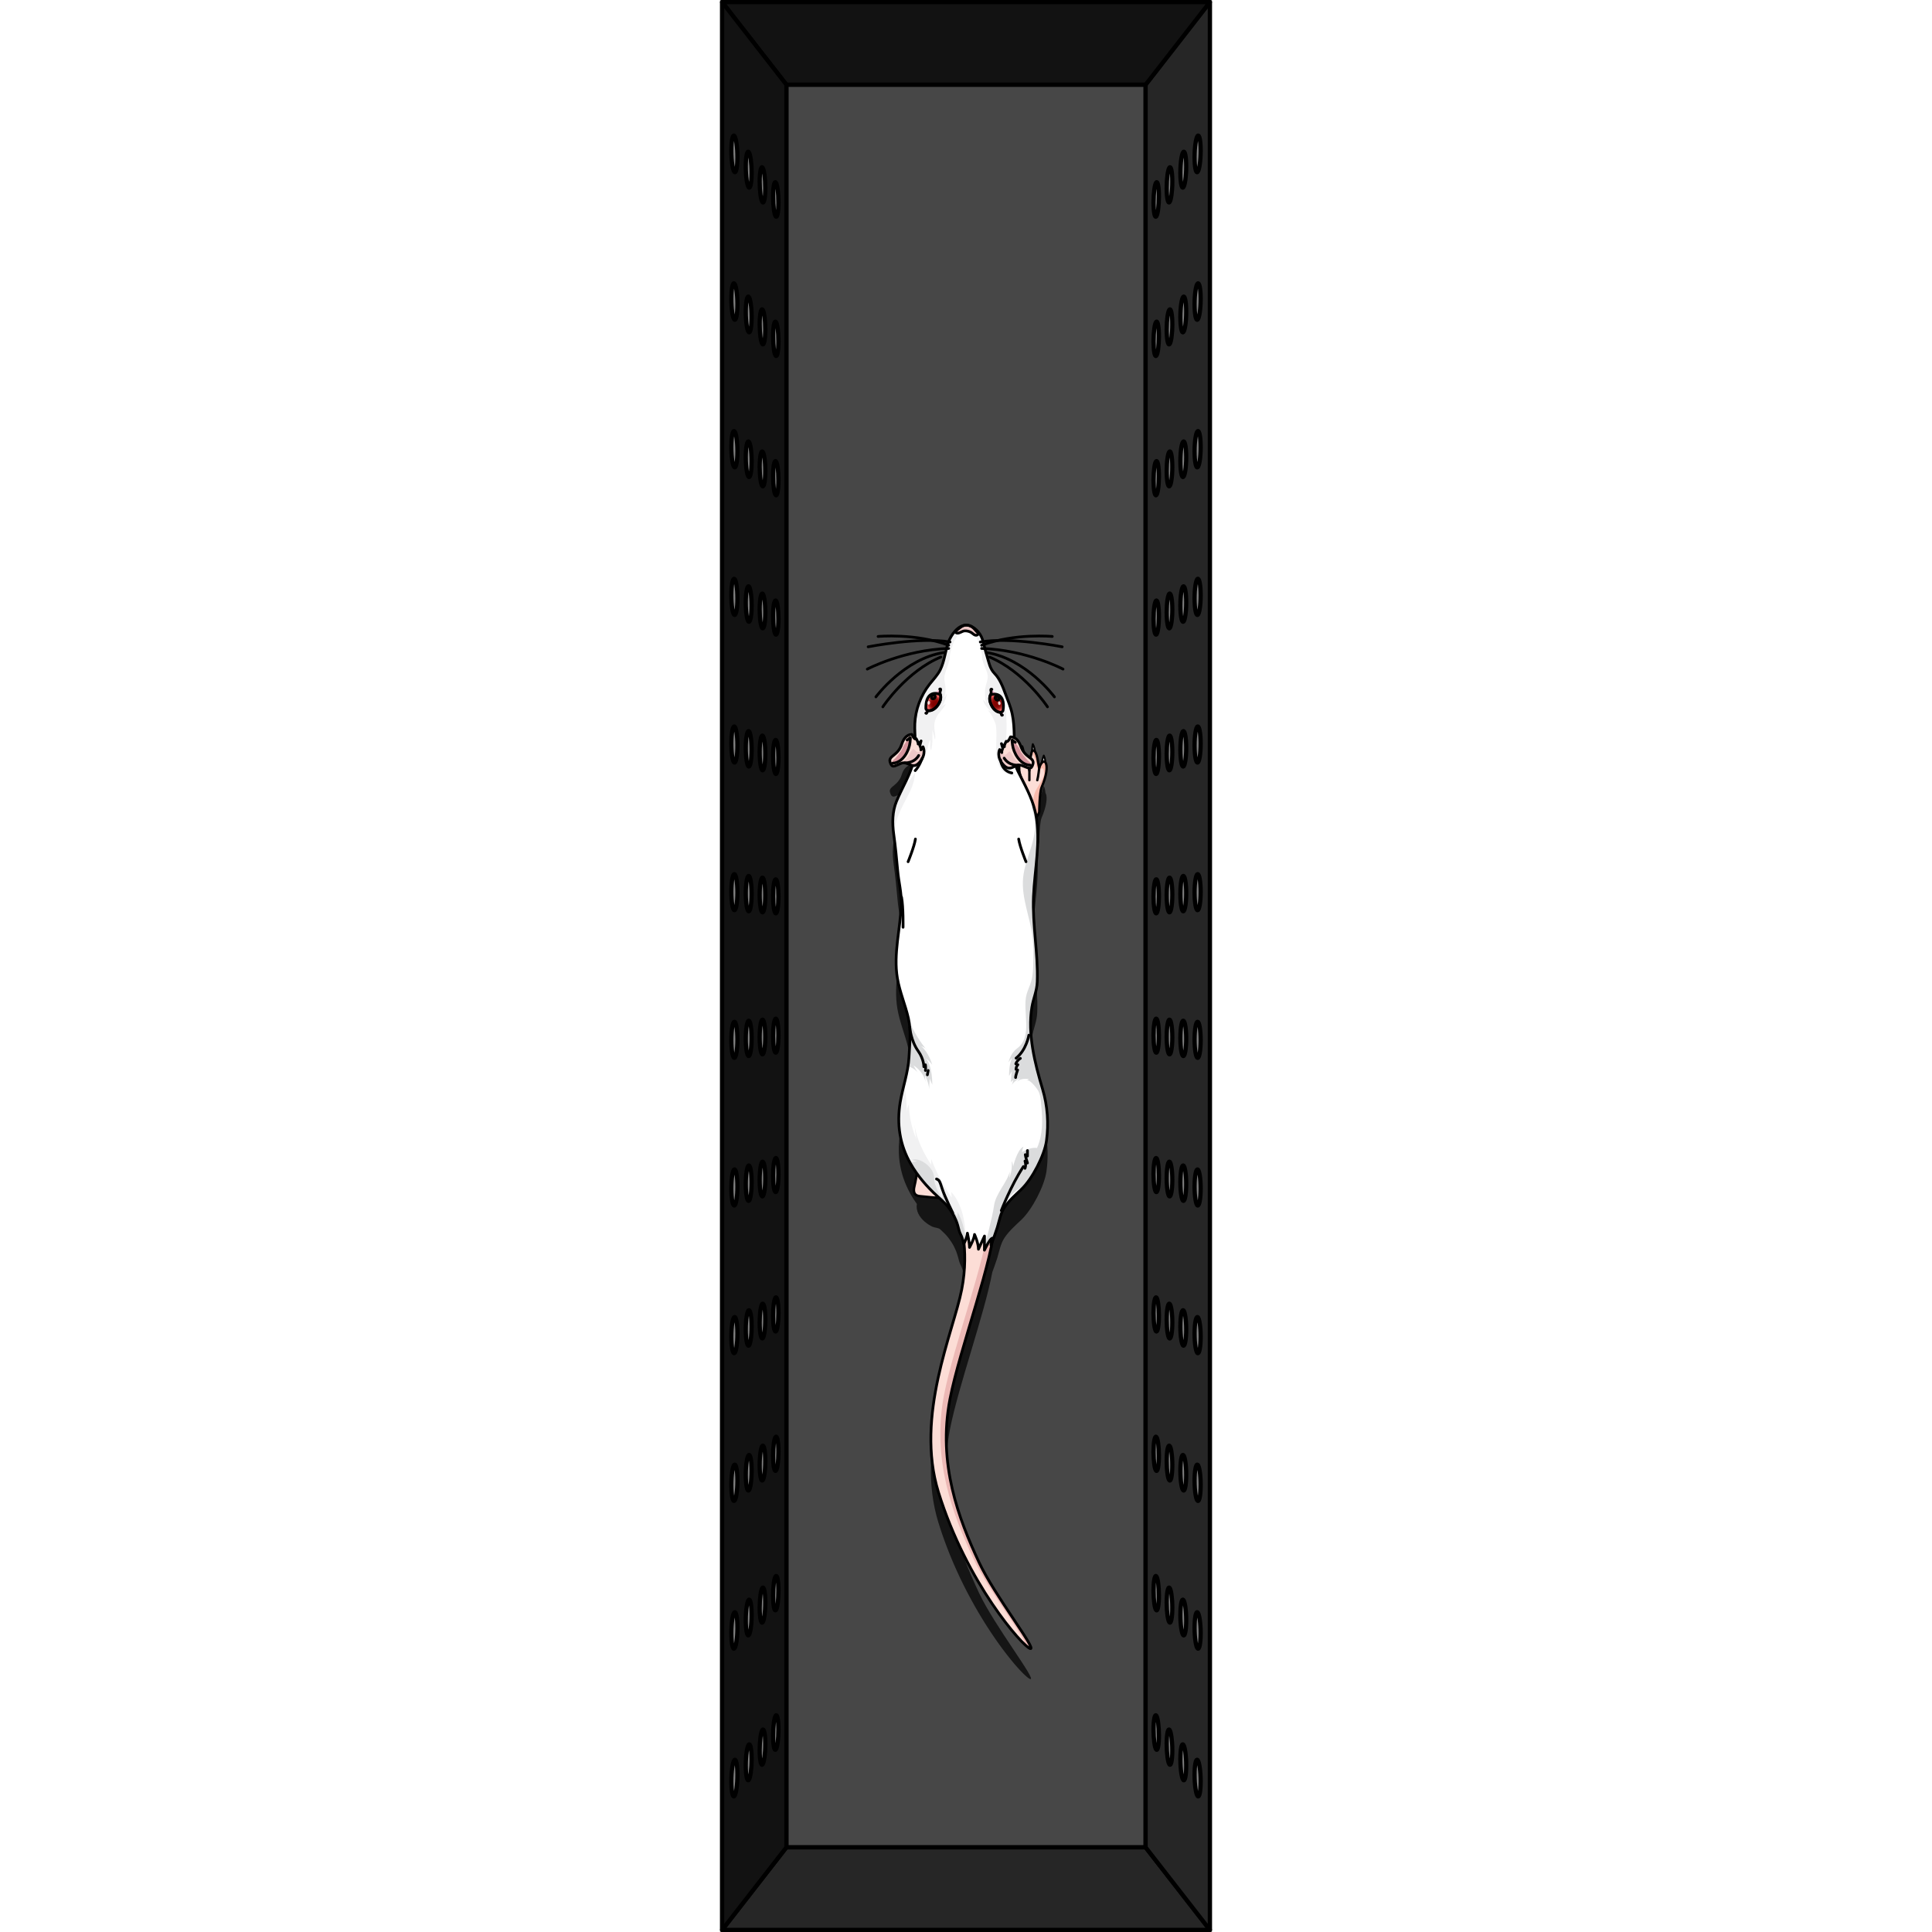 <?xml version="1.0" encoding="utf-8"?>
<!-- Created by: Science Figures, www.sciencefigures.org, Generator: Science Figures Editor -->
<svg version="1.1" id="Layer_1" xmlns="http://www.w3.org/2000/svg" xmlns:xlink="http://www.w3.org/1999/xlink" 
	 width="800px" height="800px" viewBox="0 0 142.906 561.222" enable-background="new 0 0 142.906 561.222"
	 xml:space="preserve">
<rect x="0" y="0" width="142.906" height="561.222" fill="#808080" stroke="none"/>
<g>
	<g>
		
			<rect x="19.272" y="24.588" fill="#474747" stroke="#000000" stroke-width="1.222" stroke-linecap="round" stroke-linejoin="round" stroke-miterlimit="10" width="104.361" height="512.046"/>
		<path opacity="0.7" d="M79.095,369.539c0.023-0.062,0.045-0.12,0.07-0.186c0.375-1.014,0.915-2.489,1.291-3.68
			c0.035-0.13,0.082-0.248,0.117-0.366c0.153-0.507,0.287-1.017,0.422-1.524c0.135-0.507,0.27-1.011,0.422-1.507
			c0.012-0.012,0.012-0.024,0.012-0.035c0.282-0.908,0.633-1.793,1.173-2.618c1.242-1.9,2.965-3.428,4.606-4.98
			c0.111-0.105,0.223-0.21,0.333-0.315c3.165-3.005,6.719-9.886,7.289-14.086c0.255-1.88,0.364-3.781,0.324-5.679
			c-0.067-3.163-0.549-6.316-1.455-9.347c-0.735-2.46-1.452-5.009-2.045-7.594c-0.538-2.345-0.971-4.72-1.219-7.087
			c-0.01-0.098-0.021-0.195-0.03-0.293c-0.293-2.982-0.287-5.948,0.186-8.821c0.108-0.658,0.254-1.279,0.413-1.883
			s0.332-1.191,0.494-1.781c0.162-0.591,0.314-1.185,0.431-1.804c0.117-0.619,0.199-1.262,0.223-1.949
			c0.284-8.281-1.435-16.471-1.096-24.72c0.061-1.496,0.177-2.994,0.313-4.492c0.178-1.955,0.392-3.911,0.571-5.867
			c0.05-0.543,0.097-1.086,0.14-1.629c0.117-1.486,0.2-2.971,0.221-4.456c0-0.013,0.001-0.027,0.001-0.04
			c0.029-2.206-0.092-4.41-0.45-6.611c0.051-0.042,0.095-0.101,0.143-0.149c0.05-0.05,0.102-0.098,0.149-0.155
			c0.08-0.098,0.152-0.215,0.223-0.336c0.035-0.06,0.075-0.112,0.107-0.178c0.097-0.196,0.184-0.415,0.257-0.671
			c0,0,0.003-0.354,0.017-0.908c0.004-0.139,0.008-0.29,0.013-0.451c0.057-1.775,0.219-4.778,0.672-5.829
			c1.302-3.018,1.582-5.221,1.374-6.417c-0.03-0.171-0.069-0.321-0.117-0.451c-0.044-0.12-0.097-0.217-0.155-0.3
			c-0.03-0.465-0.133-1.346-0.492-2.035c-0.245,0.457-0.528,1.706-0.638,2.221c-0.234,0.3-0.467,0.735-0.674,1.351
			c-0.079-0.226-0.145-0.532-0.209-0.883c-0.085-0.468-0.167-1.016-0.268-1.559c-0.127-0.679-0.285-1.35-0.521-1.848
			c-0.047-0.1-0.098-0.192-0.152-0.277c-0.018-0.028-0.039-0.049-0.057-0.075c-0.026-0.274-0.162-1.43-0.67-2.253
			c-0.112,0.251-0.194,1.201-0.253,2.22c-0.172,0.418-0.31,1.117-0.417,1.888c-0.54-0.441-1.267-0.92-1.9-1.739
			c-0.105-0.589-0.284-1.432-0.496-1.78c-0.086,0.19-0.149,0.393-0.201,0.598c-0.064-0.151-0.129-0.3-0.189-0.468
			c-0.536-1.549-1.306-2.246-1.935-2.557c-0.001-0.164,0.002-0.333-0.001-0.494c-0.039-2.157-0.137-4.328-0.588-6.443
			c-0.427-2-1.291-3.992-2.001-5.917c-0.72-1.954-1.612-4.285-3.09-5.781c-1.422-1.438-1.674-3.285-2.269-5.206
			c-0.37-1.189-0.648-2.404-0.972-3.606c-0.108-0.401-0.221-0.8-0.352-1.213c-0.06-0.19-0.138-0.382-0.228-0.575
			c-0.086-0.188-0.188-0.374-0.297-0.562c-0.638-1.089-1.645-2.092-2.771-2.586c-0.135-0.071-0.284-0.129-0.442-0.179
			c-0.013-0.004-0.026-0.01-0.039-0.014c-0.222-0.067-0.46-0.119-0.738-0.136c-0.033-0.002-0.062,0.006-0.094,0.005
			c-1.357-0.043-2.597,0.863-3.554,2.023c-0.187,0.227-0.361,0.463-0.525,0.703c-0.014,0.021-0.028,0.041-0.042,0.062
			c-0.155,0.231-0.299,0.464-0.43,0.697c-0.017,0.029-0.033,0.058-0.049,0.088c-0.127,0.229-0.243,0.456-0.345,0.677
			c-0.012,0.027-0.022,0.051-0.034,0.078c-0.102,0.226-0.193,0.447-0.265,0.654c-0.907,2.589-1.137,5.461-2.317,7.907
			c-0.194,0.402-0.42,0.784-0.667,1.153c-0.741,1.106-1.672,2.094-2.497,3.146c-0.954,1.216-1.771,2.557-2.427,3.975
			c-0.656,1.418-1.152,2.914-1.465,4.441c-0.209,1.018-0.337,2.049-0.378,3.08c-0.017,0.43-0.02,0.861-0.015,1.292
			c0.013,1.027,0.074,2.059,0.124,3.09c-0.208-0.071-0.529-0.374-0.976-1.318c0,0-1.974-0.206-2.951,2.879
			c-0.069,0.213-0.144,0.407-0.221,0.594c-0.958,2.217-2.759,2.686-3.146,3.699c-0.099,0.23-0.113,0.499-0.004,0.857
			c0.505,1.68,1.094,1.285,2.668,0.599c0.176-0.076,0.361-0.156,0.565-0.239c1.247-0.502,2.209,0.434,3.258,0.632
			c-0.781,2.421-1.9,4.621-3.001,6.873c-0.561,1.148-1.117,2.309-1.619,3.524c-0.764,1.85-1.064,3.844-1.075,5.855
			c-0.004,0.804,0.037,1.611,0.114,2.412c0.038,0.401,0.086,0.8,0.141,1.202c0.492,3.576,0.852,7.151,1.167,10.747
			c0.285,3.255,1.141,6.265,1.038,9.622c-0.22,7.185-2.335,14.354-1.13,21.552c0.666,3.979,2.299,7.701,3.19,11.623
			c0.014,0.061,0.021,0.121,0.034,0.182c0.803,3.717,0.339,7.387,0.15,11.119c-0.024,0.47-0.071,0.936-0.122,1.402
			c-0.048,0.412-0.105,0.823-0.169,1.232c-0.394,2.534-1.084,5.032-1.664,7.538c-0.042,0.181-0.081,0.362-0.121,0.543
			c-0.183,0.821-0.356,1.643-0.491,2.469c-0.861,5.262-0.35,10.327,1.706,15.097c0.352,0.816,0.74,1.624,1.185,2.422
			c0.019,0.034,0.036,0.068,0.053,0.102c0.037,0.066,0.065,0.133,0.102,0.198c0.253,0.441,0.516,0.875,0.789,1.303
			c0.327,0.513,0.672,1.013,1.026,1.507c-0.366,1.965,0.734,3.792,2.162,5.048c0.686,0.603,1.555,1.206,2.395,1.571
			c0.702,0.305,1.693,0.267,2.237,0.761c0.302,0.274,0.592,0.559,0.884,0.842c0.191,0.185,0.388,0.363,0.57,0.557
			c0.666,0.704,1.264,1.472,1.787,2.288c0.524,0.816,0.973,1.681,1.34,2.579c0.134,0.329,0.237,0.663,0.345,0.997
			c0.199,0.619,0.375,1.243,0.526,1.882c0.045,0.188,0.104,0.366,0.171,0.538c0.01,0.027,0.023,0.051,0.038,0.087
			c0.022,0.053,0.045,0.104,0.068,0.156c0.038,0.087,0.074,0.176,0.114,0.261c0.076,0.162,0.154,0.322,0.228,0.485
			c0.017,0.037,0.031,0.077,0.048,0.115c0.059,0.134,0.118,0.268,0.167,0.408c0.036,0.104,0.08,0.203,0.107,0.313
			c0.035,0.083,0.059,0.172,0.088,0.259c0.029,0.087,0.065,0.171,0.088,0.259c0.106,0.342,0.188,0.696,0.246,1.061
			c0.031-0.058,0.055-0.111,0.085-0.168c0.343,3.523,0.353,8.13-0.683,13.427c-2.398,12.265-13.628,36.639-6.759,58.832
			c0.24,0.774,0.487,1.539,0.74,2.299c0.082,0.246,0.167,0.489,0.251,0.734c0.175,0.513,0.351,1.025,0.531,1.532
			c0.101,0.283,0.203,0.562,0.306,0.843c0.169,0.464,0.34,0.926,0.514,1.384c0.109,0.288,0.219,0.574,0.329,0.859
			c0.176,0.453,0.354,0.903,0.533,1.35c0.11,0.273,0.219,0.546,0.33,0.817c0.194,0.474,0.391,0.943,0.59,1.409
			c0.098,0.231,0.195,0.465,0.294,0.694c0.26,0.603,0.524,1.2,0.791,1.79c0.039,0.087,0.077,0.176,0.117,0.263
			c0.308,0.679,0.619,1.348,0.933,2.009c0.091,0.192,0.183,0.378,0.274,0.568c0.224,0.465,0.448,0.928,0.674,1.384
			c0.118,0.238,0.237,0.472,0.356,0.708c0.203,0.404,0.407,0.805,0.611,1.201c0.126,0.244,0.252,0.485,0.378,0.726
			c0.202,0.385,0.404,0.765,0.607,1.143c0.125,0.233,0.25,0.465,0.375,0.695c0.212,0.39,0.425,0.773,0.638,1.154
			c0.115,0.205,0.229,0.413,0.344,0.616c0.254,0.448,0.508,0.888,0.761,1.325c0.073,0.126,0.146,0.255,0.219,0.38
			c0.326,0.557,0.652,1.103,0.978,1.639c0.089,0.146,0.177,0.287,0.265,0.432c0.238,0.388,0.475,0.774,0.711,1.151
			c0.121,0.193,0.241,0.381,0.362,0.571c0.204,0.321,0.407,0.64,0.609,0.952c0.129,0.2,0.258,0.396,0.386,0.592
			c0.193,0.294,0.385,0.585,0.577,0.871c0.129,0.193,0.258,0.385,0.386,0.575c0.193,0.286,0.385,0.565,0.576,0.842
			c0.121,0.176,0.242,0.353,0.362,0.525c0.21,0.3,0.417,0.592,0.623,0.882c0.097,0.136,0.195,0.276,0.291,0.41
			c0.296,0.412,0.589,0.813,0.877,1.202c0.081,0.109,0.159,0.211,0.239,0.318c0.209,0.28,0.418,0.558,0.622,0.825
			c0.116,0.152,0.229,0.297,0.344,0.445c0.166,0.215,0.331,0.427,0.493,0.633c0.118,0.149,0.233,0.294,0.349,0.439
			c0.154,0.193,0.307,0.383,0.458,0.568c0.114,0.141,0.228,0.279,0.34,0.415c0.146,0.177,0.288,0.347,0.429,0.515
			c0.109,0.13,0.218,0.26,0.325,0.385c0.144,0.169,0.283,0.329,0.422,0.488c0.095,0.109,0.192,0.222,0.285,0.327
			c0.188,0.212,0.369,0.413,0.546,0.607c0.099,0.109,0.195,0.212,0.291,0.315c0.141,0.152,0.282,0.302,0.415,0.441
			c0.086,0.09,0.166,0.17,0.249,0.255c0.107,0.109,0.214,0.218,0.316,0.319c0.082,0.081,0.16,0.156,0.238,0.232
			c0.053,0.051,0.111,0.109,0.165,0.157c0.776,0.732,1.349,1.162,1.642,1.238c2.128,0.551-10.416-15.516-14.867-25.037
			c-5.904-12.629-12.066-28.631-8.459-47.408C69.178,402.851,76.82,381.755,79.095,369.539z M86.944,233.026
			c0,0-0.322-0.714-0.716-1.294l0.037-0.005c0,0-0.088-0.185-0.215-0.44c0.278-0.107,0.563-0.186,0.865-0.198
			C86.903,232.149,86.944,233.026,86.944,233.026z M89.864,232.695c0,0-0.067-0.297-0.18-0.742c0.079,0.015,0.152,0.022,0.222,0.023
			C89.878,232.409,89.864,232.695,89.864,232.695z"/>
		
			<polygon fill="#262626" stroke="#000000" stroke-width="1.222" stroke-linecap="round" stroke-linejoin="round" stroke-miterlimit="10" points="
			0.611,560.611 142.295,560.611 123.634,536.634 19.272,536.634 		"/>
		
			<path fill="#262626" stroke="#000000" stroke-width="1.222" stroke-linecap="round" stroke-linejoin="round" stroke-miterlimit="10" d="
			M123.634,24.588v512.046l18.661,23.977v-560L123.634,24.588z M126.708,508.221c-0.436-0.49-0.788-3.091-0.788-5.81
			c0-2.719,0.352-4.545,0.788-4.076c0.438,0.471,0.794,3.076,0.794,5.817C127.502,506.893,127.146,508.714,126.708,508.221z
			 M126.708,467.736c-0.436-0.403-0.788-2.933-0.788-5.652c0-2.719,0.352-4.615,0.788-4.233c0.438,0.384,0.794,2.917,0.794,5.658
			C127.502,466.249,127.146,468.141,126.708,467.736z M126.708,427.251c-0.436-0.316-0.788-2.776-0.788-5.495
			c0-2.719,0.352-4.686,0.788-4.391c0.438,0.296,0.794,2.758,0.794,5.499C127.502,425.605,127.146,427.569,126.708,427.251z
			 M126.708,386.766c-0.436-0.229-0.788-2.618-0.788-5.337c0-2.719,0.352-4.756,0.788-4.549c0.438,0.208,0.794,2.6,0.794,5.34
			C127.502,384.961,127.146,386.996,126.708,386.766z M126.708,346.281c-0.436-0.141-0.788-2.46-0.788-5.179
			c0-2.719,0.352-4.827,0.788-4.706c0.438,0.121,0.794,2.441,0.794,5.181C127.502,344.317,127.146,346.423,126.708,346.281z
			 M126.708,305.796c-0.436-0.054-0.788-2.302-0.788-5.022c0-2.719,0.352-4.897,0.788-4.864c0.438,0.033,0.794,2.282,0.794,5.022
			C127.502,303.673,127.146,305.851,126.708,305.796z M126.708,265.311c-0.436,0.033-0.788-2.145-0.788-4.864
			c0-2.719,0.352-4.967,0.788-5.022c0.438-0.054,0.794,2.123,0.794,4.863S127.146,265.278,126.708,265.311z M126.708,224.826
			c-0.436,0.12-0.788-1.987-0.788-4.706c0-2.719,0.352-5.038,0.788-5.179c0.438-0.142,0.794,1.964,0.794,4.705
			C127.502,222.386,127.146,224.706,126.708,224.826z M126.708,184.341c-0.436,0.207-0.788-1.83-0.788-4.549
			s0.352-5.108,0.788-5.337c0.438-0.23,0.794,1.805,0.794,4.546S127.146,184.133,126.708,184.341z M126.708,143.856
			c-0.436,0.295-0.788-1.672-0.788-4.391c0-2.719,0.352-5.179,0.788-5.495c0.438-0.317,0.794,1.646,0.794,4.387
			C127.502,141.098,127.146,143.561,126.708,143.856z M126.708,103.371c-0.436,0.382-0.788-1.514-0.788-4.233
			c0-2.719,0.352-5.249,0.788-5.652c0.438-0.405,0.794,1.487,0.794,4.228C127.502,100.454,127.146,102.988,126.708,103.371z
			 M126.708,62.886c-0.436,0.469-0.788-1.357-0.788-4.076c0-2.719,0.352-5.32,0.788-5.81c0.438-0.493,0.794,1.328,0.794,4.069
			C127.502,59.81,127.146,62.415,126.708,62.886z M130.563,512.558c-0.453-0.509-0.818-3.167-0.818-5.938
			c0-2.771,0.366-4.624,0.818-4.137c0.455,0.489,0.825,3.152,0.825,5.945C131.388,511.222,131.018,513.07,130.563,512.558z
			 M130.563,471.302c-0.453-0.419-0.818-3.003-0.818-5.774c0-2.771,0.366-4.697,0.818-4.3c0.455,0.398,0.825,2.987,0.825,5.78
			C131.388,469.801,131.018,471.722,130.563,471.302z M130.563,430.046c-0.453-0.328-0.818-2.839-0.818-5.61
			c0-2.771,0.366-4.77,0.818-4.464c0.455,0.307,0.825,2.822,0.825,5.615C131.388,428.379,131.018,430.375,130.563,430.046z
			 M130.563,388.789c-0.453-0.238-0.818-2.676-0.818-5.446c0-2.771,0.366-4.843,0.818-4.628c0.455,0.216,0.825,2.657,0.825,5.45
			C131.388,386.958,131.018,389.028,130.563,388.789z M130.563,347.533c-0.453-0.147-0.818-2.512-0.818-5.283
			c0-2.771,0.366-4.916,0.818-4.792c0.455,0.125,0.825,2.492,0.825,5.285S131.018,347.68,130.563,347.533z M130.563,306.276
			c-0.453-0.056-0.818-2.348-0.818-5.119c0-2.771,0.366-4.989,0.818-4.955c0.455,0.034,0.825,2.327,0.825,5.12
			C131.388,304.115,131.018,306.333,130.563,306.276z M130.563,265.02c-0.453,0.034-0.818-2.184-0.818-4.955
			c0-2.771,0.366-5.063,0.818-5.119c0.455-0.057,0.825,2.162,0.825,4.955S131.018,264.985,130.563,265.02z M130.563,223.763
			c-0.453,0.125-0.818-2.021-0.818-4.791c0-2.771,0.366-5.136,0.818-5.283c0.455-0.148,0.825,1.996,0.825,4.79
			C131.388,221.272,131.018,223.638,130.563,223.763z M130.563,182.507c-0.453,0.215-0.818-1.857-0.818-4.628
			c0-2.771,0.366-5.209,0.818-5.446c0.455-0.239,0.825,1.832,0.825,4.625C131.388,179.85,131.018,182.291,130.563,182.507z
			 M130.563,141.251c-0.453,0.306-0.818-1.693-0.818-4.464c0-2.771,0.366-5.282,0.818-5.61c0.455-0.33,0.825,1.666,0.825,4.459
			C131.388,138.429,131.018,140.943,130.563,141.251z M130.563,99.994c-0.453,0.397-0.818-1.529-0.818-4.3
			c0-2.771,0.366-5.355,0.818-5.774c0.455-0.421,0.825,1.501,0.825,4.294C131.388,97.007,131.018,99.596,130.563,99.994z
			 M130.563,58.738c-0.453,0.487-0.818-1.366-0.818-4.137c0-2.771,0.366-5.428,0.818-5.938c0.455-0.511,0.825,1.336,0.825,4.129
			C131.388,55.586,131.018,58.248,130.563,58.738z M134.569,517.064c-0.47-0.529-0.85-3.246-0.85-6.071
			c0-2.824,0.38-4.705,0.85-4.199c0.473,0.509,0.857,3.231,0.857,6.078C135.426,515.72,135.041,517.596,134.569,517.064z
			 M134.569,475.006c-0.47-0.435-0.85-3.076-0.85-5.901c0-2.824,0.38-4.781,0.85-4.369c0.473,0.414,0.857,3.059,0.857,5.907
			C135.426,473.491,135.041,475.443,134.569,475.006z M134.569,432.948c-0.47-0.341-0.85-2.906-0.85-5.73
			c0-2.824,0.38-4.857,0.85-4.539c0.473,0.319,0.857,2.888,0.857,5.735C135.426,431.261,135.041,433.291,134.569,432.948z
			 M134.569,390.89c-0.47-0.247-0.85-2.736-0.85-5.56c0-2.824,0.38-4.933,0.85-4.71c0.473,0.225,0.857,2.716,0.857,5.564
			C135.426,389.032,135.041,391.138,134.569,390.89z M134.569,348.833c-0.47-0.153-0.85-2.566-0.85-5.39s0.38-5.009,0.85-4.88
			c0.473,0.13,0.857,2.545,0.857,5.392C135.426,346.802,135.041,348.986,134.569,348.833z M134.569,306.775
			c-0.47-0.059-0.85-2.395-0.85-5.22c0-2.824,0.38-5.085,0.85-5.05c0.473,0.036,0.857,2.373,0.857,5.221
			C135.426,304.573,135.041,306.834,134.569,306.775z M134.569,264.717c-0.47,0.036-0.85-2.225-0.85-5.05
			c0-2.824,0.38-5.161,0.85-5.22c0.473-0.059,0.857,2.202,0.857,5.049C135.426,262.344,135.041,264.681,134.569,264.717z
			 M134.569,222.659c-0.47,0.13-0.85-2.055-0.85-4.88c0-2.825,0.38-5.237,0.85-5.39c0.473-0.153,0.857,2.03,0.857,4.878
			C135.426,220.114,135.041,222.529,134.569,222.659z M134.569,180.601c-0.47,0.224-0.85-1.885-0.85-4.71
			c0-2.824,0.38-5.313,0.85-5.56c0.473-0.248,0.857,1.859,0.857,4.706C135.426,177.885,135.041,180.376,134.569,180.601z
			 M134.569,138.543c-0.47,0.318-0.85-1.715-0.85-4.539c0-2.825,0.38-5.389,0.85-5.73c0.473-0.342,0.857,1.687,0.857,4.535
			C135.426,135.656,135.041,138.224,134.569,138.543z M134.569,96.486c-0.47,0.412-0.85-1.545-0.85-4.369
			c0-2.824,0.38-5.465,0.85-5.901c0.473-0.437,0.857,1.516,0.857,4.363C135.426,93.426,135.041,96.072,134.569,96.486z
			 M134.569,54.428c-0.47,0.506-0.85-1.375-0.85-4.199c0-2.825,0.38-5.541,0.85-6.071c0.473-0.532,0.857,1.344,0.857,4.192
			C135.426,51.197,135.041,53.919,134.569,54.428z M138.733,521.748c-0.489-0.55-0.884-3.33-0.884-6.21
			c0-2.88,0.395-4.79,0.884-4.264c0.492,0.529,0.892,3.314,0.892,6.218C139.624,520.397,139.224,522.301,138.733,521.748z
			 M138.733,478.857c-0.489-0.452-0.884-3.153-0.884-6.033c0-2.88,0.395-4.869,0.884-4.441c0.492,0.431,0.892,3.135,0.892,6.039
			C139.624,477.328,139.224,479.312,138.733,478.857z M138.733,435.966c-0.489-0.355-0.884-2.976-0.884-5.856
			c0-2.88,0.395-4.948,0.884-4.617c0.492,0.332,0.892,2.957,0.892,5.861C139.624,434.258,139.224,436.322,138.733,435.966z
			 M138.733,393.075c-0.489-0.257-0.884-2.799-0.884-5.679c0-2.88,0.395-5.027,0.884-4.794c0.492,0.234,0.892,2.779,0.892,5.683
			C139.624,391.189,139.224,393.333,138.733,393.075z M138.733,350.184c-0.489-0.159-0.884-2.622-0.884-5.502
			c0-2.88,0.395-5.106,0.884-4.971c0.492,0.135,0.892,2.6,0.892,5.504S139.224,350.344,138.733,350.184z M138.733,307.293
			c-0.489-0.061-0.884-2.445-0.884-5.325c0-2.88,0.395-5.185,0.884-5.148c0.492,0.037,0.892,2.422,0.892,5.326
			C139.624,305.05,139.224,307.354,138.733,307.293z M138.733,264.402c-0.489,0.037-0.884-2.268-0.884-5.148
			c0-2.88,0.395-5.264,0.884-5.325c0.492-0.061,0.892,2.243,0.892,5.147S139.224,264.365,138.733,264.402z M138.733,221.511
			c-0.489,0.135-0.884-2.091-0.884-4.971c0-2.88,0.395-5.343,0.884-5.502c0.492-0.16,0.892,2.065,0.892,4.969
			C139.624,218.911,139.224,221.376,138.733,221.511z M138.733,178.62c-0.489,0.233-0.884-1.914-0.884-4.794
			c0-2.88,0.395-5.422,0.884-5.679c0.492-0.258,0.892,1.887,0.892,4.791C139.624,175.841,139.224,178.386,138.733,178.62z
			 M138.733,135.729c-0.489,0.331-0.884-1.737-0.884-4.617c0-2.88,0.395-5.501,0.884-5.856c0.492-0.356,0.892,1.708,0.892,4.612
			C139.624,132.772,139.224,135.397,138.733,135.729z M138.733,92.838c-0.489,0.429-0.884-1.56-0.884-4.441
			c0-2.88,0.395-5.58,0.884-6.033c0.492-0.455,0.892,1.53,0.892,4.434C139.624,89.703,139.224,92.407,138.733,92.838z
			 M138.733,49.947c-0.489,0.526-0.884-1.383-0.884-4.264c0-2.88,0.395-5.659,0.884-6.21c0.492-0.553,0.892,1.351,0.892,4.255
			C139.624,46.633,139.224,49.418,138.733,49.947z"/>
		
			<polygon fill="#121212" stroke="#000000" stroke-width="1.222" stroke-linecap="round" stroke-linejoin="round" stroke-miterlimit="10" points="
			142.295,0.611 0.611,0.611 19.272,24.588 123.634,24.588 		"/>
		
			<path fill="#121212" stroke="#000000" stroke-width="1.222" stroke-linecap="round" stroke-linejoin="round" stroke-miterlimit="10" d="
			M19.272,536.634V24.588L0.611,0.611v560L19.272,536.634z M16.198,53.001c0.436,0.49,0.788,3.091,0.788,5.81
			c0,2.719-0.352,4.545-0.788,4.076c-0.438-0.471-0.794-3.076-0.794-5.817C15.404,54.329,15.76,52.508,16.198,53.001z
			 M16.198,93.486c0.436,0.403,0.788,2.933,0.788,5.652c0,2.719-0.352,4.615-0.788,4.233c-0.438-0.384-0.794-2.917-0.794-5.658
			C15.404,94.973,15.76,93.081,16.198,93.486z M16.198,133.971c0.436,0.316,0.788,2.775,0.788,5.495
			c0,2.719-0.352,4.686-0.788,4.391c-0.438-0.296-0.794-2.758-0.794-5.499C15.404,135.617,15.76,133.653,16.198,133.971z
			 M16.198,174.456c0.436,0.229,0.788,2.618,0.788,5.337c0,2.719-0.352,4.756-0.788,4.549c-0.438-0.208-0.794-2.6-0.794-5.34
			C15.404,176.261,15.76,174.226,16.198,174.456z M16.198,214.941c0.436,0.141,0.788,2.46,0.788,5.179s-0.352,4.827-0.788,4.706
			c-0.438-0.121-0.794-2.441-0.794-5.181S15.76,214.799,16.198,214.941z M16.198,255.426c0.436,0.054,0.788,2.302,0.788,5.022
			c0,2.719-0.352,4.897-0.788,4.864c-0.438-0.033-0.794-2.282-0.794-5.022C15.404,257.548,15.76,255.371,16.198,255.426z
			 M16.198,295.911c0.436-0.033,0.788,2.145,0.788,4.864c0,2.719-0.352,4.967-0.788,5.022c-0.438,0.055-0.794-2.123-0.794-4.863
			S15.76,295.944,16.198,295.911z M16.198,336.396c0.436-0.12,0.788,1.987,0.788,4.706c0,2.719-0.352,5.038-0.788,5.179
			c-0.438,0.142-0.794-1.964-0.794-4.705C15.404,338.836,15.76,336.516,16.198,336.396z M16.198,376.881
			c0.436-0.207,0.788,1.83,0.788,4.549c0,2.719-0.352,5.108-0.788,5.337c-0.438,0.23-0.794-1.805-0.794-4.546
			S15.76,377.089,16.198,376.881z M16.198,417.366c0.436-0.295,0.788,1.672,0.788,4.391c0,2.719-0.352,5.179-0.788,5.495
			c-0.438,0.317-0.794-1.646-0.794-4.387C15.404,420.124,15.76,417.661,16.198,417.366z M16.198,457.851
			c0.436-0.382,0.788,1.514,0.788,4.233c0,2.719-0.352,5.249-0.788,5.652c-0.438,0.405-0.794-1.487-0.794-4.228
			C15.404,460.768,15.76,458.234,16.198,457.851z M16.198,498.336c0.436-0.469,0.788,1.357,0.788,4.076
			c0,2.719-0.352,5.32-0.788,5.81c-0.438,0.493-0.794-1.328-0.794-4.069C15.404,501.412,15.76,498.807,16.198,498.336z
			 M12.342,48.664c0.453,0.509,0.818,3.167,0.818,5.938c0,2.771-0.366,4.624-0.818,4.137c-0.455-0.489-0.825-3.152-0.825-5.945
			C11.518,50,11.888,48.152,12.342,48.664z M12.342,89.92c0.453,0.419,0.818,3.003,0.818,5.774c0,2.771-0.366,4.697-0.818,4.3
			c-0.455-0.398-0.825-2.987-0.825-5.78C11.518,91.421,11.888,89.5,12.342,89.92z M12.342,131.176
			c0.453,0.328,0.818,2.839,0.818,5.61c0,2.771-0.366,4.77-0.818,4.464c-0.455-0.307-0.825-2.822-0.825-5.615
			C11.518,132.843,11.888,130.847,12.342,131.176z M12.342,172.433c0.453,0.238,0.818,2.675,0.818,5.446
			c0,2.771-0.366,4.843-0.818,4.628c-0.455-0.216-0.825-2.657-0.825-5.45C11.518,174.264,11.888,172.194,12.342,172.433z
			 M12.342,213.689c0.453,0.147,0.818,2.512,0.818,5.283s-0.366,4.916-0.818,4.792c-0.455-0.125-0.825-2.492-0.825-5.285
			C11.518,215.686,11.888,213.542,12.342,213.689z M12.342,254.946c0.453,0.056,0.818,2.348,0.818,5.119
			c0,2.771-0.366,4.989-0.818,4.955c-0.455-0.034-0.825-2.327-0.825-5.12C11.518,257.107,11.888,254.889,12.342,254.946z
			 M12.342,296.202c0.453-0.034,0.818,2.184,0.818,4.955s-0.366,5.063-0.818,5.119c-0.455,0.057-0.825-2.162-0.825-4.955
			S11.888,296.237,12.342,296.202z M12.342,337.459c0.453-0.125,0.818,2.021,0.818,4.791c0,2.771-0.366,5.136-0.818,5.283
			c-0.455,0.148-0.825-1.996-0.825-4.79C11.518,339.95,11.888,337.584,12.342,337.459z M12.342,378.715
			c0.453-0.215,0.818,1.857,0.818,4.628s-0.366,5.209-0.818,5.446c-0.455,0.239-0.825-1.832-0.825-4.625
			S11.888,378.931,12.342,378.715z M12.342,419.971c0.453-0.306,0.818,1.693,0.818,4.464c0,2.771-0.366,5.282-0.818,5.61
			c-0.455,0.33-0.825-1.666-0.825-4.46C11.518,422.793,11.888,420.279,12.342,419.971z M12.342,461.228
			c0.453-0.397,0.818,1.529,0.818,4.3c0,2.771-0.366,5.355-0.818,5.774c-0.455,0.421-0.825-1.501-0.825-4.294
			C11.518,464.215,11.888,461.626,12.342,461.228z M12.342,502.484c0.453-0.487,0.818,1.366,0.818,4.137
			c0,2.771-0.366,5.428-0.818,5.938c-0.455,0.511-0.825-1.336-0.825-4.129C11.518,505.636,11.888,502.974,12.342,502.484z
			 M8.337,44.158c0.47,0.529,0.85,3.246,0.85,6.071c0,2.825-0.38,4.705-0.85,4.199C7.864,53.919,7.48,51.197,7.48,48.35
			C7.48,45.502,7.864,43.626,8.337,44.158z M8.337,86.216c0.47,0.435,0.85,3.076,0.85,5.901c0,2.824-0.38,4.781-0.85,4.369
			c-0.473-0.414-0.857-3.059-0.857-5.907C7.48,87.731,7.864,85.779,8.337,86.216z M8.337,128.274c0.47,0.341,0.85,2.906,0.85,5.73
			c0,2.825-0.38,4.857-0.85,4.539c-0.473-0.319-0.857-2.888-0.857-5.735C7.48,129.961,7.864,127.931,8.337,128.274z M8.337,170.332
			c0.47,0.247,0.85,2.736,0.85,5.56c0,2.824-0.38,4.933-0.85,4.71c-0.473-0.225-0.857-2.716-0.857-5.564
			C7.48,172.19,7.864,170.084,8.337,170.332z M8.337,212.389c0.47,0.153,0.85,2.566,0.85,5.39s-0.38,5.009-0.85,4.88
			c-0.473-0.13-0.857-2.545-0.857-5.392C7.48,214.42,7.864,212.236,8.337,212.389z M8.337,254.447c0.47,0.059,0.85,2.395,0.85,5.22
			c0,2.824-0.38,5.085-0.85,5.05c-0.473-0.036-0.857-2.373-0.857-5.221C7.48,256.649,7.864,254.388,8.337,254.447z M8.337,296.505
			c0.47-0.036,0.85,2.225,0.85,5.05c0,2.824-0.38,5.161-0.85,5.22c-0.473,0.059-0.857-2.202-0.857-5.049
			S7.864,296.541,8.337,296.505z M8.337,338.563c0.47-0.13,0.85,2.055,0.85,4.88c0,2.825-0.38,5.237-0.85,5.39
			c-0.473,0.153-0.857-2.03-0.857-4.878C7.48,341.108,7.864,338.693,8.337,338.563z M8.337,380.621c0.47-0.224,0.85,1.885,0.85,4.71
			c0,2.824-0.38,5.313-0.85,5.56c-0.473,0.248-0.857-1.859-0.857-4.706C7.48,383.337,7.864,380.846,8.337,380.621z M8.337,422.679
			c0.47-0.318,0.85,1.715,0.85,4.539c0,2.824-0.38,5.389-0.85,5.73c-0.473,0.342-0.857-1.687-0.857-4.535
			C7.48,425.566,7.864,422.998,8.337,422.679z M8.337,464.736c0.47-0.412,0.85,1.545,0.85,4.369c0,2.824-0.38,5.465-0.85,5.901
			c-0.473,0.437-0.857-1.516-0.857-4.363C7.48,467.796,7.864,465.15,8.337,464.736z M8.337,506.794
			c0.47-0.506,0.85,1.375,0.85,4.199c0,2.825-0.38,5.541-0.85,6.071c-0.473,0.532-0.857-1.344-0.857-4.192
			C7.48,510.025,7.864,507.303,8.337,506.794z M4.173,39.474c0.489,0.55,0.884,3.33,0.884,6.21c0,2.88-0.395,4.79-0.884,4.264
			c-0.491-0.529-0.892-3.314-0.892-6.218C3.281,40.825,3.681,38.921,4.173,39.474z M4.173,82.365
			c0.489,0.452,0.884,3.153,0.884,6.033c0,2.88-0.395,4.869-0.884,4.441c-0.491-0.431-0.892-3.135-0.892-6.039
			C3.281,83.894,3.681,81.91,4.173,82.365z M4.173,125.256c0.489,0.355,0.884,2.976,0.884,5.856c0,2.88-0.395,4.948-0.884,4.617
			c-0.491-0.332-0.892-2.957-0.892-5.861C3.281,126.964,3.681,124.9,4.173,125.256z M4.173,168.147
			c0.489,0.257,0.884,2.799,0.884,5.679c0,2.88-0.395,5.027-0.884,4.794c-0.491-0.234-0.892-2.779-0.892-5.683
			C3.281,170.033,3.681,167.889,4.173,168.147z M4.173,211.038c0.489,0.159,0.884,2.622,0.884,5.502c0,2.88-0.395,5.106-0.884,4.971
			c-0.491-0.136-0.892-2.6-0.892-5.504S3.681,210.878,4.173,211.038z M4.173,253.929c0.489,0.061,0.884,2.445,0.884,5.325
			c0,2.88-0.395,5.185-0.884,5.148c-0.491-0.037-0.892-2.422-0.892-5.326C3.281,256.172,3.681,253.868,4.173,253.929z M4.173,296.82
			c0.489-0.037,0.884,2.268,0.884,5.148s-0.395,5.264-0.884,5.325c-0.491,0.061-0.892-2.243-0.892-5.147
			C3.281,299.242,3.681,296.857,4.173,296.82z M4.173,339.711c0.489-0.135,0.884,2.091,0.884,4.971c0,2.88-0.395,5.343-0.884,5.502
			c-0.491,0.16-0.892-2.065-0.892-4.969C3.281,342.311,3.681,339.846,4.173,339.711z M4.173,382.602
			c0.489-0.233,0.884,1.914,0.884,4.794c0,2.88-0.395,5.422-0.884,5.679c-0.491,0.258-0.892-1.887-0.892-4.791
			C3.281,385.38,3.681,382.836,4.173,382.602z M4.173,425.493c0.489-0.331,0.884,1.737,0.884,4.617c0,2.88-0.395,5.501-0.884,5.856
			c-0.491,0.356-0.892-1.708-0.892-4.612C3.281,428.45,3.681,425.825,4.173,425.493z M4.173,468.384
			c0.489-0.429,0.884,1.56,0.884,4.44c0,2.88-0.395,5.58-0.884,6.033c-0.491,0.455-0.892-1.53-0.892-4.434
			C3.281,471.519,3.681,468.815,4.173,468.384z M4.173,511.275c0.489-0.526,0.884,1.383,0.884,4.264c0,2.88-0.395,5.659-0.884,6.21
			c-0.491,0.553-0.892-1.351-0.892-4.255C3.281,514.589,3.681,511.804,4.173,511.275z"/>
	</g>
	<g>
		<g>
			
				<path fill="#EDEDED" stroke="#000000" stroke-width="0.516" stroke-linecap="round" stroke-linejoin="round" stroke-miterlimit="10" d="
				M87.416,219.11c0,0-0.002-0.018-0.002-0.052c-0.01-0.264-0.023-1.442,0.376-2.328c0.341,0.561,0.597,2.406,0.597,2.406
				l-0.973-0.044"/>
			
				<path fill="#EDEDED" stroke="#000000" stroke-width="0.516" stroke-linecap="round" stroke-linejoin="round" stroke-miterlimit="10" d="
				M91.53,218.456c0,0-0.002-0.02-0.004-0.054c-0.025-0.265-0.159-1.432-0.671-2.26c-0.267,0.601-0.368,5.191-0.368,5.191
				l1.042-2.897"/>
			
				<path fill="#EDEDED" stroke="#000000" stroke-width="0.516" stroke-linecap="round" stroke-linejoin="round" stroke-miterlimit="10" d="
				M94.55,221.822c0,0-0.002-0.019-0.001-0.054c-0.005-0.265-0.055-1.44-0.505-2.303c-0.311,0.58-0.688,2.458-0.688,2.458
				l1.192-0.12"/>
			
				<path fill="#EDEDED" stroke="#000000" stroke-width="0.516" stroke-linecap="round" stroke-linejoin="round" stroke-miterlimit="10" d="
				M85.082,223.069c0,0-0.004-0.018-0.011-0.052c-0.059-0.259-0.291-1.411-0.062-2.358c0.441,0.49,1.256,2.223,1.256,2.223
				l-1.187,0.169"/>
			
				<path fill="#EDEDED" stroke="#000000" stroke-width="0.516" stroke-linecap="round" stroke-linejoin="round" stroke-miterlimit="10" d="
				M84.557,229.747c0,0-0.01-0.016-0.027-0.047c-0.135-0.229-0.706-1.257-0.774-2.228c0.568,0.333,1.871,1.737,1.871,1.737
				l-1.079,0.522"/>
			<path fill="#FCDDD6" d="M90.991,217.969c-0.839-0.249-1.127,5.881-1.127,5.881s-1.207-5.379-2.195-5.302
				c-0.988,0.077-0.726,5.633-0.726,5.633s-1.376-3.062-1.924-1.649c-0.499,1.283,0.768,4.792,0.903,6.632
				c-0.017-0.011-1.297-0.747-1.593,0.01c-0.297,0.762,1.975,3.299,1.975,3.299l0,0c-0.142,1.61-0.053,3.607-0.053,3.607
				s5.272,4.067,6.48-0.225c0,0,0.043-5.66,0.702-7.189c2.976-6.898,0.611-9.54-0.702-5.63
				C92.312,221.835,92.246,218.339,90.991,217.969z"/>
			<path fill="#F9BAAC" d="M92.731,223.037c-0.419-1.203-0.485-4.698-1.74-5.069c-0.154-0.046-0.285,0.399-0.397,1.024
				c0.527,0.434,0.774,1.14,0.991,1.91c0.189,0.67,0.335,1.335,0.427,2.009c0.192,0.061,0.322,0.253,0.692,0.97
				c1.128-1.403,1.301-0.471,1.437,0.651c0.135,1.121-1.372,3.168-2.329,4.918c-0.957,1.751-1.26,5.864-1.26,5.864l-0.966,2.415
				c1.305,0.285,2.616,0.01,3.145-1.872c0,0,0.043-5.66,0.702-7.189C96.409,221.769,94.044,219.127,92.731,223.037z"/>
			
				<path fill="none" stroke="#000000" stroke-width="0.688" stroke-linecap="round" stroke-linejoin="round" stroke-miterlimit="10" d="
				M90.991,217.969c-0.839-0.249-1.127,5.881-1.127,5.881s-1.207-5.379-2.195-5.302c-0.988,0.077-0.726,5.633-0.726,5.633
				s-1.376-3.062-1.924-1.649c-0.499,1.283,0.768,4.792,0.903,6.632c-0.017-0.011-1.297-0.747-1.593,0.01
				c-0.297,0.762,1.975,3.299,1.975,3.299l0,0c-0.142,1.61-0.053,3.607-0.053,3.607s5.272,4.067,6.48-0.225
				c0,0,0.043-5.66,0.702-7.189c2.976-6.898,0.611-9.54-0.702-5.63C92.312,221.835,92.246,218.339,90.991,217.969z"/>
			
				<path fill="none" stroke="#000000" stroke-width="0.688" stroke-linecap="round" stroke-linejoin="round" stroke-miterlimit="10" d="
				M86.944,224.181c0,0,0.616,2.027,0.699,2.454"/>
			
				<path fill="none" stroke="#000000" stroke-width="0.688" stroke-linecap="round" stroke-linejoin="round" stroke-miterlimit="10" d="
				M89.864,223.85c0,0,0.003,2.153,0,2.786"/>
			
				<path fill="none" stroke="#000000" stroke-width="0.688" stroke-linecap="round" stroke-linejoin="round" stroke-miterlimit="10" d="
				M92.731,223.037c0,0-0.281,2.555-0.569,3.598"/>
		</g>
		<path fill="#FCDDD6" stroke="#000000" stroke-width="0.71" stroke-miterlimit="10" d="M56.519,344.33
			c-0.239,0.945-0.408,2.123,0.349,2.737c0.382,0.309,0.9,0.374,1.389,0.426c1.94,0.208,3.882,0.417,5.832,0.476
			c0.325,0.01,0.663,0.013,0.961-0.118c0.338-0.15,0.58-0.454,0.791-0.759c1.87-2.704,2.286-6.355,1.071-9.411
			c-0.401-1.009-0.998-1.985-1.91-2.576c-1.661-1.076-4.871-1-6.104,0.725C57.371,337.966,57.153,341.83,56.519,344.33z"/>
		<g>
			<g>
				<g>
					<path fill="#ECB8B5" d="M69.423,353.835c0,0,3.169,8.564,0.78,20.779c-2.398,12.265-13.628,36.639-6.759,58.832
						c8.17,26.391,24.541,44.898,26.669,45.449c2.128,0.551-10.416-15.516-14.867-25.037c-5.904-12.629-12.066-28.631-8.459-47.408
						c2.826-14.707,12.988-41.501,12.955-51.437"/>
					<path fill="#FCDDD6" d="M65.072,405.212c2.733-14.222,12.324-39.745,12.924-50.398l-8.573-0.979c0,0,3.169,8.564,0.78,20.779
						c-2.398,12.265-13.628,36.639-6.759,58.832c7.039,22.735,20.163,39.618,25.024,44.212c1.703,0.094-10.547-15.649-14.937-25.039
						C67.627,439.99,61.465,423.989,65.072,405.212z"/>
					
						<path fill="none" stroke="#000000" stroke-width="0.795" stroke-linecap="round" stroke-linejoin="round" stroke-miterlimit="10" d="
						M69.423,353.835c0,0,3.169,8.564,0.78,20.779c-2.398,12.265-13.628,36.639-6.759,58.832
						c8.17,26.391,24.541,44.898,26.669,45.449c2.128,0.551-10.416-15.516-14.867-25.037c-5.904-12.629-12.066-28.631-8.459-47.408
						c2.826-14.707,12.988-41.501,12.955-51.437"/>
					<path fill="#FFFFFF" d="M91.708,236.475c1.534,7.964-0.324,15.984-0.652,23.964c-0.339,8.249,1.38,16.44,1.096,24.72
						c-0.094,2.751-1.128,4.784-1.561,7.417c-1.278,7.761,0.838,16.199,3.108,23.794c1.449,4.849,1.812,10.012,1.131,15.025
						c-0.571,4.2-4.125,11.081-7.289,14.086c-1.736,1.663-3.613,3.267-4.939,5.295c-0.54,0.826-0.892,1.71-1.173,2.618
						c0,0.012,0,0.024-0.012,0.035c-0.305,0.991-0.54,2.017-0.845,3.031c-0.035,0.118-0.082,0.236-0.117,0.366
						c-0.375,1.191-0.915,2.665-1.291,3.68c-0.106,0.283-0.199,0.531-0.27,0.731c-0.094,0.224-0.153,0.389-0.176,0.448
						c0.012-0.071,0.035-0.224,0.105-0.554c0.023-0.142,0.059-0.33,0.106-0.554c0.059-0.248,0.117-0.554,0.188-0.908
						c-0.047,0.012-0.094,0.024-0.152,0.059c-0.047,0.024-0.106,0.071-0.164,0.13c-0.023,0.012-0.035,0.024-0.059,0.047
						c-0.012,0.012-0.035,0.035-0.059,0.059c-0.035,0.035-0.07,0.071-0.106,0.118c-0.082,0.094-0.152,0.189-0.235,0.307
						c-0.164,0.224-0.329,0.484-0.481,0.755c-0.07,0.106-0.129,0.212-0.188,0.318c-0.235,0.425-0.446,0.837-0.61,1.156
						c-0.164,0.33-0.258,0.542-0.258,0.542s0-0.885,0-0.896l0.023-3.208c0,0,0,0-1.76,3.833c0-1.84-1.138-4.293-1.138-4.293
						s0,1.073-1.455,3.762c0-1.462-0.61-4.14-0.61-4.14s-0.047,0.802-0.551,2.052c-0.141,0.33-0.305,0.696-0.516,1.085
						c-0.059-0.366-0.141-0.719-0.246-1.061c-0.047-0.177-0.106-0.354-0.176-0.519c-0.211-0.849-0.734-1.491-0.941-2.362
						c-0.234-0.983-0.488-1.941-0.871-2.879c-0.735-1.796-1.796-3.458-3.127-4.867c-0.74-0.783-1.557-1.486-2.351-2.213
						c-2.995-2.741-5.69-5.849-7.712-9.377c-3.179-5.546-4.073-11.546-3.046-17.819c0.72-4.4,2.34-8.709,2.567-13.186
						c0.192-3.792,0.675-7.52-0.184-11.3c-0.891-3.922-2.524-7.644-3.19-11.623c-1.204-7.198,0.91-14.367,1.13-21.552
						c0.103-3.357-0.752-6.368-1.038-9.622c-0.315-3.597-0.674-7.174-1.167-10.752c-0.437-3.174-0.401-6.504,0.821-9.464
						c1.716-4.155,4.065-7.705,5.112-12.139c0.802-3.395,0.071-6.905,0.206-10.343c0.162-4.124,1.725-8.253,4.27-11.496
						c1.101-1.403,2.389-2.691,3.164-4.299c1.18-2.445,1.41-5.317,2.316-7.907c0.703-2.008,2.831-5.148,5.344-4.981
						c1.993,0.121,3.942,2.22,4.518,4.065c0.495,1.585,0.824,3.217,1.317,4.803c0.594,1.909,0.843,3.763,2.269,5.206
						c1.478,1.495,2.37,3.826,3.09,5.781c0.71,1.925,1.574,3.917,2.001,5.917c0.451,2.115,0.549,4.287,0.588,6.443
						c0.06,3.27-0.423,7.209,1.054,10.166c1.86,3.722,4.03,7.536,4.998,11.611C91.587,235.882,91.651,236.178,91.708,236.475z"/>
					<path fill="#DBDCDD" d="M90.592,292.577c0.433-2.633,1.467-4.666,1.561-7.417c0.284-8.281-1.435-16.471-1.096-24.72
						c0.328-7.98,2.185-16,0.652-23.964c-0.057-0.297-0.121-0.593-0.191-0.889c-0.203-0.853-0.467-1.692-0.761-2.523
						c-0.149,0.328-0.237,0.68-0.241,1.05c-0.009,0.737,0.296,1.435,0.518,2.138c0.969,3.068,0.364,6.406-0.554,9.489
						c-0.918,3.083-2.151,6.112-2.444,9.316c-0.537,5.861,2.108,11.518,2.782,17.365c0.268,2.321,0.223,4.666,0.178,7.002
						c-0.037,1.922-0.078,3.872-0.624,5.716c-0.37,1.251-0.966,2.428-1.312,3.686c-1.356,4.935,1.987,12.219-2.777,15.735
						c-2.041,1.507-2.467,4.06-2.467,4.06s0.469-0.87,1.024-1.29c-1.033,2.183-0.864,5.232-0.864,5.232s0.55-1.045,0.85-1.352
						c-0.383,1.269-0.296,3.098-0.296,3.098l0.708-0.644c0,0,0,0-0.431,1.516c0.369-0.983,2.504-2.162,2.504-2.162
						s-0.38,0.23-1.028,1.235c1.028-1.235,3.447-0.792,3.447-0.792s0,0-0.661,0.466c0.818-0.575,2.565,1.812,2.941,2.285
						c1.175,1.479,1.135,3.356,1.324,5.205c0.41,4.002,0.437,8.195-1.204,11.949c-1.648,3.77-4.917,7.013-5.052,11.126
						c-0.014,0.437,0.022,0.885,0.131,1.308c0.111-0.105,0.223-0.21,0.333-0.315c3.165-3.005,6.719-9.886,7.289-14.086
						c0.681-5.013,0.318-10.176-1.131-15.025C91.43,308.776,89.314,300.338,90.592,292.577z"/>
					<g>
						<path fill="#F1F1F2" d="M81.1,222.543c0.598,1.51,1.795,2.076,3.226,2.606c0.427,0.16,0.93,0.311,1.455,0.477
							c-0.469-0.833-0.939-1.666-1.408-2.499c-0.49-0.871-0.986-1.755-1.227-2.726c-0.252-1.017-0.213-2.081-0.171-3.128
							c0.11-2.745,0.395-5.527,0.216-8.268c-0.252-3.873-0.084-8.097-2.285-11.469c-0.628-0.963-1.453-1.794-1.994-2.81
							c-0.651-1.224-0.98-2.924-1.397-4.264c-0.494-1.585-0.823-3.217-1.317-4.803c-0.119-0.381-0.308-0.771-0.532-1.153
							c-0.243-0.208-0.486-0.409-0.725-0.635c-0.733-0.685-1.198-1.515-2.069-1.961c-0.118-0.051-0.235-0.105-0.355-0.144
							c-0.041-0.014-0.08-0.031-0.123-0.043c-0.235-0.067-0.473-0.113-0.711-0.128c-0.001,0-0.002,0-0.003-0.001c0,0,0,0,0,0
							c-1.419-0.094-2.381,1.215-3.39,1.852c-0.081,0.051-0.173,0.113-0.262,0.172c-0.784,0.95-1.379,2.065-1.691,2.957
							c-0.907,2.589-1.137,5.461-2.316,7.907c-0.776,1.608-2.063,2.896-3.164,4.299c-2.545,3.243-4.107,7.372-4.27,11.496
							c-0.135,3.438,0.595,6.948-0.207,10.343c-1.047,4.434-3.396,7.984-5.111,12.139c-1.222,2.96-1.258,6.289-0.821,9.464
							c0.026,0.189,0.05,0.376,0.075,0.565c0.08-1.599,0.394-3.608,1.249-5.822c2.053-5.307,4.587-7.595,4.904-12.572
							c-0.986,1.498-2.1,3.102-2.1,3.102s0.352-3.019,1.666-4.116c1.771-1.474,2.945-3.408,3.895-5.543
							c0.375-0.861,0.399-2.264,0.95-2.89c0.058,0.802-0.293,2.441,0.235,3.007c0.516-1.875,0.387-3.892,0.364-5.85
							c0.27,0.896,0.551,1.804,0.727,2.713c0.329-0.708-0.082-2.347-0.141-3.208c-0.094-1.132,0.023-2.111,0.54-3.173
							c0.727-1.474,2.076-2.512,2.792-3.927c-0.469,0.212-1.009,0.566-1.513,0.861c1.197-0.814,1.443-2.571,1.877-3.857
							c-0.399,0.472-0.587,1.014-1.056,1.427c0.774-1.486,0.68-3.279,0.363-4.836c-0.504-2.524,0.997-4.069,1.291-6.392
							c0,0.083,0,0.177,0.023,0.307c0.364-0.778-0.023-0.979,0.329-2.441c0.352-1.451,1.244-3.786,1.244-3.786s0,0,0.094,0.283
							c0.481-1.356,1.736-2.512,1.889-2.654c-0.035,0.012-0.153,0.071-0.34,0.177c0.129-0.071,0.235-0.271,0.364-0.366
							c0.141-0.094,0.282-0.142,0.434-0.2c0.317-0.13,0.61-0.189,0.95-0.177c0.411,0.012,0.751,0.283,1.138,0.295
							c0.153,0,0.246-0.024,0.387,0.059c0.164,0.094,0.223,0.295,0.364,0.389c-0.164-0.106-0.27-0.165-0.305-0.177
							c0.141,0.142,1.243,1.297,1.678,2.654c0.082-0.283,0.082-0.283,0.082-0.283s0.786,2.335,1.103,3.786
							c0.305,1.462-0.035,1.663,0.293,2.441c0.012-0.13,0.012-0.224,0.012-0.307c0.211,1.852,1.631,3.314,1.443,5.236
							c-0.094,0.873-0.422,1.663-0.61,2.524c-0.352,1.639-0.129,3.279,0.152,4.871c-0.235-0.401-0.493-0.767-0.821-1.085
							c0.023,1.356,1.56,2.689,2.452,3.632c-0.399-0.283-0.821-0.507-1.279-0.637c0.352,0.106,0.95,1.109,1.173,1.415
							c0.329,0.484,0.54,0.943,0.751,1.486c0.188,0.507,0.457,0.943,0.563,1.498c0.105,0.566,0.129,1.156,0.152,1.734
							c0.047,1.769-0.059,3.55-0.105,5.319C80.127,219.229,80.537,221.116,81.1,222.543z"/>
						<path fill="#F1F1F2" d="M71.223,359.222l0.094-0.071c0,0,0.176-8.315-4.165-12.902c0.152,1.628,0.152,1.628,0.152,1.628
							s-3.719-5.071-5.959-11.251c0,0.979,0,1.71,0,1.71s-4.165-5.909-4.833-11.652c0.188,2.984,0.587,4.222,0.587,4.222
							s-2.076-3.845-2.241-10.131c-0.481,1.061-0.598,1.863-0.61,2.276c0-1.054-0.051-4.614-0.738-8.176
							c-0.44,1.792-0.886,3.581-1.181,5.385c-1.027,6.273-0.133,12.274,3.046,17.819c2.022,3.528,4.717,6.636,7.712,9.377
							c0.795,0.727,1.612,1.43,2.351,2.213c1.331,1.408,2.393,3.071,3.128,4.867c0.383,0.938,0.637,1.896,0.871,2.879
							c0.177,0.742,0.573,1.326,0.819,2.006c0.012,0.033,0.027,0.064,0.04,0.097c0.047,0.094,0.082,0.2,0.117,0.295L71.223,359.222z
							"/>
					</g>
					<path fill="#EEC8C7" d="M74.941,183.872c-1.003-0.948-1.496-2.174-3.265-2.281c-1.397-0.084-2.348,1.184-3.348,1.829
						c0.051,0.26,0.22,0.458,0.603,0.49c0.707,0.059,1.369-0.577,2.065-0.644c0.633-0.06,1.365,0.118,1.916,0.427
						c0.525,0.294,1.077,1.076,1.765,0.774c0.206-0.09,0.339-0.251,0.423-0.449C75.046,183.97,74.994,183.922,74.941,183.872z"/>
					
						<path fill="none" stroke="#000000" stroke-width="0.795" stroke-linecap="round" stroke-linejoin="round" stroke-miterlimit="10" d="
						M74.941,183.872c-1.003-0.948-1.496-2.174-3.265-2.281c-1.397-0.084-2.348,1.184-3.348,1.829c0.051,0.26,0.22,0.458,0.603,0.49
						c0.707,0.059,1.369-0.577,2.065-0.644c0.633-0.06,1.365,0.118,1.916,0.427c0.525,0.294,1.077,1.076,1.765,0.774
						c0.206-0.09,0.339-0.251,0.423-0.449C75.046,183.97,74.994,183.922,74.941,183.872z"/>
					<g>
						<path fill="#DBDCDD" d="M61.648,309.306c-0.069-0.248-1.091-3.68-3.214-5.39c0.585,0.177,1.002,0.436,1.299,0.696
							c-1.123-1.386-3.512-4.66-4.989-8.657c0.803,3.717,0.339,7.387,0.15,11.118c-0.045,0.886-0.155,1.763-0.291,2.638
							c0.97,0.319,2.099,0.879,2.809,1.884c-1.012-1.722-1.2-2.052-1.23-2.111c0.208,0.106,2.817,1.651,3.491,4.718
							c-0.169-1.911-0.169-1.911-0.169-1.911s1.23,2.43,1.23,4.081c0.169-3.066,0.169-3.066,0.169-3.066l0.754,1.793
							c0,0,0.119-5.567-1.924-7.666C60.627,307.962,61.539,309.153,61.648,309.306z"/>
						<path fill="#F1F1F2" d="M60.347,305.337c0,0-0.232-0.258-0.611-0.728C60.179,304.987,60.347,305.337,60.347,305.337z"/>
					</g>
					<path fill="#DBDCDD" d="M88.533,344.353c2.158-2.864,3.176-7.274,3.732-10.838c-2.271-0.445-4.524,1.188-4.524,1.188
						s0.047-0.767,0.387-1.628c-1.889,0.967-2.98,5.803-2.98,5.803s0-0.814-0.434-1.604c0.329,2.465-0.645,4.906-0.645,4.906
						s0,0,0.106-1.911c-0.645,3.031-4.094,6.416-4.575,9.93c-0.481,3.467-2.722,11.806-2.792,12.065c0,0,0,0.009,0,0.012
						l0.258,0.342c0.164-0.318,0.375-0.731,0.61-1.156c0.059-0.106,0.117-0.212,0.188-0.318c0.153-0.271,0.317-0.531,0.481-0.755
						c0.082-0.118,0.152-0.212,0.235-0.307c0.035-0.047,0.07-0.083,0.106-0.118c0.023-0.024,0.047-0.047,0.058-0.059
						c0.023-0.024,0.035-0.035,0.059-0.047c0.059-0.059,0.117-0.106,0.164-0.13c0.059-0.035,0.105-0.047,0.152-0.059
						c-0.07,0.354-0.129,0.66-0.188,0.908c-0.047,0.224-0.082,0.413-0.106,0.554c-0.07,0.33-0.094,0.484-0.105,0.554
						c0.023-0.059,0.082-0.224,0.176-0.448c0.07-0.2,0.164-0.448,0.27-0.731c0.375-1.014,0.915-2.488,1.291-3.68
						c0.035-0.13,0.082-0.248,0.117-0.366c0.305-1.014,0.54-2.04,0.845-3.031c0.012-0.012,0.012-0.024,0.012-0.035
						c0.094-0.46,0.176-1.026,0.282-1.746C82.052,349.214,85.833,345.52,88.533,344.353z"/>
					<path fill="#DBDCDD" d="M71.223,359.222c-0.199-1.58-0.739-4.682-2.194-7.135c-0.188,0.814,0,1.533,0,1.533
						s-2.428-3.833-2.851-5.307c0.329,1.191,0.375,2.194,0.375,2.194s-1.384-2.005-1.947-4.116c-0.094,0.767,0,1.722,0,1.722
						s-2.428-3.149-2.428-6.074c0-2.913-4.2-6.015-6.405-5.107c1.455,0.425,1.455,0.425,1.455,0.425s-0.956,0.112-2.008,0.423
						c0.055,0.099,0.099,0.201,0.155,0.3c2.022,3.528,4.717,6.636,7.712,9.377c0.795,0.727,1.612,1.43,2.351,2.213
						c1.331,1.408,2.393,3.071,3.128,4.867c0.383,0.938,0.637,1.896,0.871,2.879c0.181,0.759,0.59,1.351,0.835,2.051
						c0.008,0.017,0.017,0.035,0.024,0.052c0.035,0.083,0.059,0.165,0.082,0.259c0.07,0.165,0.129,0.342,0.176,0.519h0.012
						l0.751-0.024v-0.012C71.317,360.26,71.293,359.87,71.223,359.222z"/>
					
						<path fill="none" stroke="#000000" stroke-width="0.795" stroke-linecap="round" stroke-linejoin="round" stroke-miterlimit="10" d="
						M89.714,300.709c0,0-0.714,4.313-3.718,6.678"/>
					
						<path fill="none" stroke="#000000" stroke-width="0.795" stroke-linecap="round" stroke-linejoin="round" stroke-miterlimit="10" d="
						M87.245,307.45c0,0-0.788,0.348-1.33,1.579"/>
					
						<path fill="none" stroke="#000000" stroke-width="0.795" stroke-linecap="round" stroke-linejoin="round" stroke-miterlimit="10" d="
						M86.527,309.288c0,0-0.5,0.413-0.546,1.349"/>
					
						<path fill="none" stroke="#000000" stroke-width="0.795" stroke-linecap="round" stroke-linejoin="round" stroke-miterlimit="10" d="
						M86.452,310.807c0,0-0.588,1.582-0.588,2.195"/>
					
						<path fill="none" stroke="#000000" stroke-width="0.795" stroke-linecap="round" stroke-linejoin="round" stroke-miterlimit="10" d="
						M81.71,351.65c0,0,2.825-7.347,6.413-12.775"/>
					
						<path fill="none" stroke="#000000" stroke-width="0.795" stroke-linecap="round" stroke-linejoin="round" stroke-miterlimit="10" d="
						M88.587,339.393c0,0,0.412-0.88,0-2.12"/>
					
						<path fill="none" stroke="#000000" stroke-width="0.795" stroke-linecap="round" stroke-linejoin="round" stroke-miterlimit="10" d="
						M89.307,337.841c0,0-0.589-1.862-0.629-2.431"/>
					
						<path fill="none" stroke="#000000" stroke-width="0.795" stroke-linecap="round" stroke-linejoin="round" stroke-miterlimit="10" d="
						M89.307,335.824c0,0,0-0.723,0-1.602"/>
					
						<path fill="none" stroke="#000000" stroke-width="0.795" stroke-linecap="round" stroke-linejoin="round" stroke-miterlimit="10" d="
						M53.171,269.364c0,0,0.108-5.776-0.44-8.731"/>
					
						<path fill="none" stroke="#000000" stroke-width="0.795" stroke-linecap="round" stroke-linejoin="round" stroke-miterlimit="10" d="
						M88.88,250.318c0,0-1.837-4.494-2.124-6.591"/>
					
						<path fill="none" stroke="#000000" stroke-width="0.795" stroke-linecap="round" stroke-linejoin="round" stroke-miterlimit="10" d="
						M54.635,250.318c0,0,1.837-4.494,2.124-6.591"/>
					
						<path fill="none" stroke="#000000" stroke-width="0.795" stroke-linecap="round" stroke-linejoin="round" stroke-miterlimit="10" d="
						M55.116,298.432c0,0,0.291,3.868,2.457,6.905c1.678,2.352,1.636,4.528,1.636,4.528"/>
					
						<path fill="none" stroke="#000000" stroke-width="0.795" stroke-linecap="round" stroke-linejoin="round" stroke-miterlimit="10" d="
						M59.671,309.316c0,0,0.131,0.784,0,1.647"/>
					
						<path fill="none" stroke="#000000" stroke-width="0.795" stroke-linecap="round" stroke-linejoin="round" stroke-miterlimit="10" d="
						M60.462,310.963c0,0-0.131,0.861-0.23,1.253"/>
					
						<path fill="none" stroke="#000000" stroke-width="0.795" stroke-linecap="round" stroke-linejoin="round" stroke-miterlimit="10" d="
						M67.6,352.338c0,0-2.311-4.688-3.055-6.982c-0.744-2.295-0.827-2.545-1.654-2.876"/>
					<g>
						<path fill="#F6B7D2" d="M78.551,201.85c0,0,0.314-0.604,0.191-0.96c-0.123-0.356-0.141-0.904,0.224-0.635
							c0.366,0.268,0.336,0.702,1.809,1.465c2.21,1.143,1.394,4.712,1.394,4.712s0.2,0.94-0.141,1.296
							c-0.342,0.354-0.344-0.779-0.633-0.696c-0.29,0.085-1.734-0.318-2.546-2.152C78.033,203.045,78.383,202.291,78.551,201.85z"/>
						
							<radialGradient id="SVGID_1_" cx="208.078" cy="891.889" r="2.467" gradientTransform="matrix(0.825 0.569 -0.566 0.829 413.582 -653.562)" gradientUnits="userSpaceOnUse">
							<stop  offset="0.173" style="stop-color:#810200"/>
							<stop  offset="0.365" style="stop-color:#840402"/>
							<stop  offset="0.501" style="stop-color:#8D0C0A"/>
							<stop  offset="0.62" style="stop-color:#9D1918"/>
							<stop  offset="0.73" style="stop-color:#B32C2B"/>
							<stop  offset="0.832" style="stop-color:#CF4343"/>
							<stop  offset="0.921" style="stop-color:#EF5E5E"/>
						</radialGradient>
						<path fill="url(#SVGID_1_)" d="M78.551,201.85c0,0-0.811,1.476,0.55,3.465c1.363,1.987,2.99,1.841,3.114,1.015
							C82.822,202.304,80.777,201.11,78.551,201.85z"/>
						
							<path fill="none" stroke="#000000" stroke-width="0.795" stroke-linecap="round" stroke-linejoin="round" stroke-miterlimit="10" d="
							M78.551,201.85c0,0-0.811,1.476,0.55,3.465c1.363,1.987,2.99,1.841,3.114,1.015C82.822,202.304,80.777,201.11,78.551,201.85z"
							/>
						<path opacity="0.8" fill="#FFFFFF" d="M81.218,204.796c-0.198,0.05-0.401-0.15-0.455-0.447
							c-0.054-0.296,0.065-0.578,0.264-0.629c0.197-0.051,0.403,0.148,0.457,0.445C81.537,204.463,81.419,204.745,81.218,204.796z"
							/>
						
							<path fill="none" stroke="#000000" stroke-width="0.795" stroke-linecap="round" stroke-linejoin="round" stroke-miterlimit="10" d="
							M82.028,207.727c-0.342,0.354-0.33-0.911-0.62-0.826c-0.29,0.084-1.747-0.189-2.559-2.023
							c-0.816-1.834-0.466-2.588-0.297-3.029c0,0,0.314-0.604,0.191-0.96c-0.123-0.356-0.141-0.904,0.224-0.635"/>
						
							<path fill="none" stroke="#000000" stroke-width="0.795" stroke-linecap="round" stroke-linejoin="round" stroke-miterlimit="10" d="
							M80.913,202.401c-0.227-0.253-0.587-0.3-0.806-0.105c-0.218,0.198-0.21,0.563,0.016,0.817
							c0.227,0.253,0.585,0.299,0.803,0.103C81.145,203.018,81.137,202.654,80.913,202.401z"/>
					</g>
					<g>
						<path fill="#F6B7D2" d="M64.02,201.807c0,0-0.23-0.641-0.06-0.977c0.17-0.337,0.262-0.876-0.137-0.66
							c-0.398,0.217-0.427,0.651-1.989,1.206c-2.345,0.832-2.015,4.479-2.015,4.479s-0.324,0.904-0.035,1.304
							c0.29,0.396,0.446-0.726,0.722-0.604c0.276,0.123,1.759-0.08,2.811-1.787C64.373,203.061,64.127,202.268,64.02,201.807z"/>
						
							<radialGradient id="SVGID_2_" cx="1671.212" cy="28.469" r="2.467" gradientTransform="matrix(-0.893 0.452 0.449 0.898 1542.138 -576.499)" gradientUnits="userSpaceOnUse">
							<stop  offset="0.173" style="stop-color:#810200"/>
							<stop  offset="0.365" style="stop-color:#840402"/>
							<stop  offset="0.501" style="stop-color:#8D0C0A"/>
							<stop  offset="0.62" style="stop-color:#9D1918"/>
							<stop  offset="0.73" style="stop-color:#B32C2B"/>
							<stop  offset="0.832" style="stop-color:#CF4343"/>
							<stop  offset="0.921" style="stop-color:#EF5E5E"/>
						</radialGradient>
						<path fill="url(#SVGID_2_)" d="M64.02,201.807c0,0,0.605,1.572-1.011,3.358c-1.618,1.784-3.209,1.418-3.222,0.582
							C59.727,201.677,61.914,200.772,64.02,201.807z"/>
						
							<path fill="none" stroke="#000000" stroke-width="0.795" stroke-linecap="round" stroke-linejoin="round" stroke-miterlimit="10" d="
							M64.02,201.807c0,0,0.605,1.572-1.011,3.358c-1.618,1.784-3.209,1.418-3.222,0.582
							C59.727,201.677,61.914,200.772,64.02,201.807z"/>
						<path opacity="0.8" fill="#FFFFFF" d="M60.631,204.703c-0.205,0.011-0.366-0.223-0.363-0.525
							c0.003-0.301,0.173-0.555,0.378-0.567c0.204-0.013,0.369,0.223,0.365,0.523C61.007,204.435,60.838,204.69,60.631,204.703z"/>
						
							<path fill="none" stroke="#000000" stroke-width="0.795" stroke-linecap="round" stroke-linejoin="round" stroke-miterlimit="10" d="
							M59.785,207.159c0.29,0.396,0.449-0.858,0.726-0.735c0.277,0.123,1.755,0.051,2.807-1.656c1.055-1.706,0.81-2.5,0.703-2.96
							c0,0-0.23-0.641-0.06-0.977c0.17-0.337,0.262-0.876-0.137-0.66"/>
						<path opacity="0.5" d="M61.606,202.032c0.259-0.22,0.623-0.217,0.812,0.006c0.189,0.224,0.133,0.586-0.126,0.807
							c-0.259,0.22-0.62,0.217-0.809-0.008C61.293,202.612,61.35,202.253,61.606,202.032z"/>
						<path opacity="0.5" d="M80.913,202.401c-0.227-0.253-0.587-0.3-0.806-0.105c-0.218,0.198-0.21,0.563,0.016,0.817
							c0.227,0.253,0.585,0.299,0.803,0.103C81.145,203.018,81.137,202.654,80.913,202.401z"/>
						
							<path fill="none" stroke="#000000" stroke-width="0.795" stroke-linecap="round" stroke-linejoin="round" stroke-miterlimit="10" d="
							M80.913,202.401c-0.227-0.253-0.587-0.3-0.806-0.105c-0.218,0.198-0.21,0.563,0.016,0.817
							c0.227,0.253,0.585,0.299,0.803,0.103C81.145,203.018,81.137,202.654,80.913,202.401z"/>
						
							<path fill="none" stroke="#000000" stroke-width="0.795" stroke-linecap="round" stroke-linejoin="round" stroke-miterlimit="10" d="
							M61.606,202.032c0.259-0.22,0.623-0.217,0.812,0.006c0.189,0.224,0.133,0.586-0.126,0.807c-0.259,0.22-0.62,0.217-0.809-0.008
							C61.293,202.612,61.35,202.253,61.606,202.032z"/>
					</g>
					
						<path fill="none" stroke="#000000" stroke-width="0.795" stroke-linecap="round" stroke-linejoin="round" stroke-miterlimit="10" d="
						M91.708,236.475c1.534,7.964-0.324,15.984-0.652,23.964c-0.339,8.249,1.38,16.44,1.096,24.72
						c-0.094,2.751-1.128,4.784-1.561,7.417c-1.278,7.761,0.838,16.199,3.108,23.794c1.449,4.849,1.812,10.012,1.131,15.025
						c-0.571,4.2-4.125,11.081-7.289,14.086c-1.736,1.663-3.613,3.267-4.939,5.295c-0.54,0.826-0.892,1.71-1.173,2.618
						c0,0.012,0,0.024-0.012,0.035c-0.305,0.991-0.54,2.017-0.845,3.031c-0.035,0.118-0.082,0.236-0.117,0.366
						c-0.375,1.191-0.915,2.665-1.291,3.68c-0.106,0.283-0.199,0.531-0.27,0.731c-0.094,0.224-0.153,0.389-0.176,0.448
						c0.012-0.071,0.035-0.224,0.105-0.554c0.023-0.142,0.059-0.33,0.106-0.554c0.059-0.248,0.117-0.554,0.188-0.908
						c-0.047,0.012-0.094,0.024-0.152,0.059c-0.047,0.024-0.106,0.071-0.164,0.13c-0.023,0.012-0.035,0.024-0.059,0.047
						c-0.012,0.012-0.035,0.035-0.059,0.059c-0.035,0.035-0.07,0.071-0.106,0.118c-0.082,0.094-0.152,0.189-0.235,0.307
						c-0.164,0.224-0.329,0.484-0.481,0.755c-0.07,0.106-0.129,0.212-0.188,0.318c-0.235,0.425-0.446,0.837-0.61,1.156
						c-0.164,0.33-0.258,0.542-0.258,0.542s0-0.885,0-0.896l0.023-3.208c0,0,0,0-1.76,3.833c0-1.84-1.138-4.293-1.138-4.293
						s0,1.073-1.455,3.762c0-1.462-0.61-4.14-0.61-4.14s-0.047,0.802-0.551,2.052c-0.141,0.33-0.305,0.696-0.516,1.085
						c-0.059-0.366-0.141-0.719-0.246-1.061c-0.047-0.177-0.106-0.354-0.176-0.519c-0.211-0.849-0.734-1.491-0.941-2.362
						c-0.234-0.983-0.488-1.941-0.871-2.879c-0.735-1.796-1.796-3.458-3.127-4.867c-0.74-0.783-1.557-1.486-2.351-2.213
						c-2.995-2.741-5.69-5.849-7.712-9.377c-3.179-5.546-4.073-11.546-3.046-17.819c0.72-4.4,2.34-8.709,2.567-13.186
						c0.192-3.792,0.675-7.52-0.184-11.3c-0.891-3.922-2.524-7.644-3.19-11.623c-1.204-7.198,0.91-14.367,1.13-21.552
						c0.103-3.357-0.752-6.368-1.038-9.622c-0.315-3.597-0.674-7.174-1.167-10.752c-0.437-3.174-0.401-6.504,0.821-9.464
						c1.716-4.155,4.065-7.705,5.112-12.139c0.802-3.395,0.071-6.905,0.206-10.343c0.162-4.124,1.725-8.253,4.27-11.496
						c1.101-1.403,2.389-2.691,3.164-4.299c1.18-2.445,1.41-5.317,2.316-7.907c0.703-2.008,2.831-5.148,5.344-4.981
						c1.993,0.121,3.942,2.22,4.518,4.065c0.495,1.585,0.824,3.217,1.317,4.803c0.594,1.909,0.843,3.763,2.269,5.206
						c1.478,1.495,2.37,3.826,3.09,5.781c0.71,1.925,1.574,3.917,2.001,5.917c0.451,2.115,0.549,4.287,0.588,6.443
						c0.06,3.27-0.423,7.209,1.054,10.166c1.86,3.722,4.03,7.536,4.998,11.611C91.587,235.882,91.651,236.178,91.708,236.475z"/>
				</g>
			</g>
			<g>
				<path fill="#FCDDD6" d="M84.374,214.062c-0.832,1.883-1.24,1.272-1.24,1.272s-0.675,1.242-0.516,1.56
					c-0.796-0.638-0.875-0.876-0.875-0.876l0.163,0.556l0.236,0.801c0,0-0.396,0.803-0.276,1.242c-0.32-0.4-0.64-0.879-0.64-0.879
					s-1.069,2.043,1.084,4.44c2.154,2.397,3.343-0.566,5.375,0.189c2.031,0.756,2.71,1.436,3.222-0.447
					c0.515-1.88-2.171-1.288-3.507-5.058C86.319,213.811,84.374,214.062,84.374,214.062z"/>
				<path fill="#EEC8C7" d="M87.685,222.366c-2.031-0.755-3.221,2.208-5.375-0.189c-2.153-2.397-1.084-4.44-1.084-4.44
					s0.32,0.479,0.64,0.879c-0.021-0.073-0.022-0.161-0.018-0.251c0.146,0.237,0.311,0.489,0.486,0.713
					c0.491,0.625,1.19-0.348,1.594-0.724c0.404-0.373,1.089,1.367,2.064,2.5c0.969,1.126,2.822,1.96,2.848,1.97
					C88.51,222.693,88.133,222.534,87.685,222.366z"/>
				<path fill="#D5959D" d="M89.299,222.166c0.225,0.056,0.48,0.134,0.71,0.071c0.296-0.081,0.331-0.303,0.184-0.542
					c-0.195-0.316-0.53-0.517-0.783-0.782c-0.557-0.582-1.075-1.24-1.56-1.883c-0.165-0.219-0.345-0.432-0.475-0.675
					c-0.167-0.31-0.267-0.651-0.434-0.963c-0.15-0.279-0.348-0.538-0.526-0.798c-0.177-0.256-0.35-0.518-0.562-0.746
					c-0.134-0.145-0.235-0.3-0.393-0.414c-0.084-0.06-0.496-0.503-0.605-0.439c-0.074,0.043-0.025,0.297-0.02,0.357
					c0.029,0.341,0.08,0.68,0.125,1.019c0.019,0.139,0.042,0.278,0.07,0.415c0.364,1.82,1.375,3.733,2.939,4.779
					C88.375,221.84,88.824,222.048,89.299,222.166z"/>
				
					<path fill="none" stroke="#000000" stroke-width="0.795" stroke-linecap="round" stroke-linejoin="round" stroke-miterlimit="10" d="
					M84.374,214.062c-0.832,1.883-1.24,1.272-1.24,1.272s-0.675,1.242-0.516,1.56c-0.796-0.638-0.875-0.876-0.875-0.876l0.163,0.556
					l0.236,0.801c0,0-0.396,0.803-0.276,1.242c-0.32-0.4-0.64-0.879-0.64-0.879s-1.069,2.043,1.084,4.44
					c2.154,2.397,3.343-0.566,5.375,0.189c2.031,0.756,2.71,1.436,3.222-0.447c0.515-1.88-2.359-1.744-3.507-5.058
					C86.341,213.803,84.374,214.062,84.374,214.062z"/>
				
					<path fill="none" stroke="#000000" stroke-width="0.795" stroke-linecap="round" stroke-linejoin="round" stroke-miterlimit="10" d="
					M90.151,222.28c-3.105-0.074-4.902-3.71-5.191-5.905c-0.288-2.193-0.167-1.253,0.827-0.735"/>
				
					<path fill="none" stroke="#000000" stroke-width="0.795" stroke-linecap="round" stroke-linejoin="round" stroke-miterlimit="10" d="
					M86.628,222.271c0,0-2.677,0.239-4.083-2.039"/>
			</g>
			<g>
				<path fill="#FCDDD6" d="M55.72,213.342c0.881,1.86,1.273,1.237,1.273,1.237s0.707,1.225,0.557,1.547
					c0.779-0.659,0.852-0.9,0.852-0.9l-0.148,0.561l-0.215,0.807c0,0,0.418,0.791,0.309,1.234c0.309-0.408,0.616-0.896,0.616-0.896
					s1.123,2.014-0.966,4.467c-2.09,2.454-3.357-0.477-5.368,0.333c-2.011,0.811-2.671,1.508-3.233-0.36
					c-0.564-1.866,2.136-1.345,3.372-5.151C53.769,213.143,55.72,213.342,55.72,213.342z"/>
				<path fill="#EEC8C7" d="M52.63,221.732c2.011-0.809,3.278,2.121,5.368-0.333c2.088-2.453,0.966-4.467,0.966-4.467
					s-0.307,0.488-0.616,0.896c0.019-0.074,0.018-0.162,0.012-0.253c-0.14,0.242-0.298,0.498-0.467,0.726
					c-0.475,0.639-1.199-0.315-1.613-0.68c-0.413-0.362-1.052,1.395-1.997,2.554c-0.939,1.151-2.769,2.036-2.795,2.046
					C51.813,222.081,52.186,221.912,52.63,221.732z"/>
				<path fill="#D5959D" d="M51.01,221.576c-0.223,0.061-0.476,0.146-0.708,0.09c-0.298-0.072-0.339-0.294-0.198-0.536
					c0.186-0.321,0.516-0.531,0.762-0.803c0.542-0.597,1.042-1.268,1.51-1.924c0.159-0.224,0.332-0.441,0.457-0.687
					c0.158-0.315,0.25-0.659,0.409-0.974c0.142-0.283,0.332-0.547,0.505-0.812c0.17-0.26,0.335-0.527,0.541-0.76
					c0.13-0.149,0.227-0.307,0.382-0.424c0.082-0.062,0.482-0.516,0.594-0.455c0.075,0.041,0.033,0.296,0.029,0.357
					c-0.02,0.342-0.062,0.682-0.098,1.022c-0.014,0.14-0.034,0.279-0.058,0.417c-0.315,1.828-1.276,3.768-2.812,4.855
					C51.926,221.225,51.482,221.445,51.01,221.576z"/>
				
					<path fill="none" stroke="#000000" stroke-width="0.795" stroke-linecap="round" stroke-linejoin="round" stroke-miterlimit="10" d="
					M55.72,213.342c0.881,1.86,1.273,1.237,1.273,1.237s0.707,1.225,0.557,1.547c0.779-0.659,0.852-0.9,0.852-0.9l-0.148,0.561
					l-0.215,0.807c0,0,0.418,0.791,0.309,1.234c0.309-0.408,0.616-0.896,0.616-0.896s1.123,2.014-0.966,4.467
					c-2.09,2.454-3.357-0.477-5.368,0.333c-2.011,0.811-2.671,1.508-3.233-0.36c-0.564-1.866,2.312-1.806,3.372-5.151
					C53.746,213.136,55.72,213.342,55.72,213.342z"/>
				
					<path fill="none" stroke="#000000" stroke-width="0.795" stroke-linecap="round" stroke-linejoin="round" stroke-miterlimit="10" d="
					M50.162,221.712c3.102-0.157,4.802-3.84,5.033-6.043c0.23-2.2,0.134-1.257-0.846-0.712"/>
				
					<path fill="none" stroke="#000000" stroke-width="0.795" stroke-linecap="round" stroke-linejoin="round" stroke-miterlimit="10" d="
					M53.684,221.608c0,0,2.682,0.168,4.027-2.148"/>
			</g>
			
				<path fill="none" stroke="#000000" stroke-width="0.795" stroke-linecap="round" stroke-linejoin="round" stroke-miterlimit="10" d="
				M58.729,220.261c0,0-0.815,2.36-2.037,3.59"/>
			
				<path fill="none" stroke="#000000" stroke-width="0.795" stroke-linecap="round" stroke-linejoin="round" stroke-miterlimit="10" d="
				M81.497,220.78c0,0,0.229,3.148,3.272,3.762"/>
			
				<path fill="none" stroke="#000000" stroke-width="0.795" stroke-linecap="round" stroke-linejoin="round" stroke-miterlimit="10" d="
				M45.282,202.438c0,0,8.226-11.144,19.792-12.898"/>
			
				<path fill="none" stroke="#000000" stroke-width="0.795" stroke-linecap="round" stroke-linejoin="round" stroke-miterlimit="10" d="
				M42.782,194.365c0,0,10.584-5.57,23.642-6.002"/>
			
				<path fill="none" stroke="#000000" stroke-width="0.795" stroke-linecap="round" stroke-linejoin="round" stroke-miterlimit="10" d="
				M43.028,187.891c0,0,15.006-2.944,23.785-1.4"/>
			
				<path fill="none" stroke="#000000" stroke-width="0.795" stroke-linecap="round" stroke-linejoin="round" stroke-miterlimit="10" d="
				M45.913,184.885c0,0,10.798-1.022,20.51,2.55"/>
			
				<path fill="none" stroke="#000000" stroke-width="0.795" stroke-linecap="round" stroke-linejoin="round" stroke-miterlimit="10" d="
				M47.296,205.333c0.146-0.272,6.945-10.361,16.834-14.467"/>
			
				<path fill="none" stroke="#000000" stroke-width="0.795" stroke-linecap="round" stroke-linejoin="round" stroke-miterlimit="10" d="
				M97.139,202.438c0,0-8.226-11.144-19.792-12.898"/>
			
				<path fill="none" stroke="#000000" stroke-width="0.795" stroke-linecap="round" stroke-linejoin="round" stroke-miterlimit="10" d="
				M99.639,194.365c0,0-10.584-5.57-23.642-6.002"/>
			
				<path fill="none" stroke="#000000" stroke-width="0.795" stroke-linecap="round" stroke-linejoin="round" stroke-miterlimit="10" d="
				M99.393,187.891c0,0-15.006-2.944-23.785-1.4"/>
			
				<path fill="none" stroke="#000000" stroke-width="0.795" stroke-linecap="round" stroke-linejoin="round" stroke-miterlimit="10" d="
				M96.508,184.885c0,0-10.798-1.022-20.51,2.55"/>
			
				<path fill="none" stroke="#000000" stroke-width="0.795" stroke-linecap="round" stroke-linejoin="round" stroke-miterlimit="10" d="
				M95.125,205.333c-0.146-0.272-6.945-10.361-16.834-14.467"/>
		</g>
	</g>
</g>
</svg>